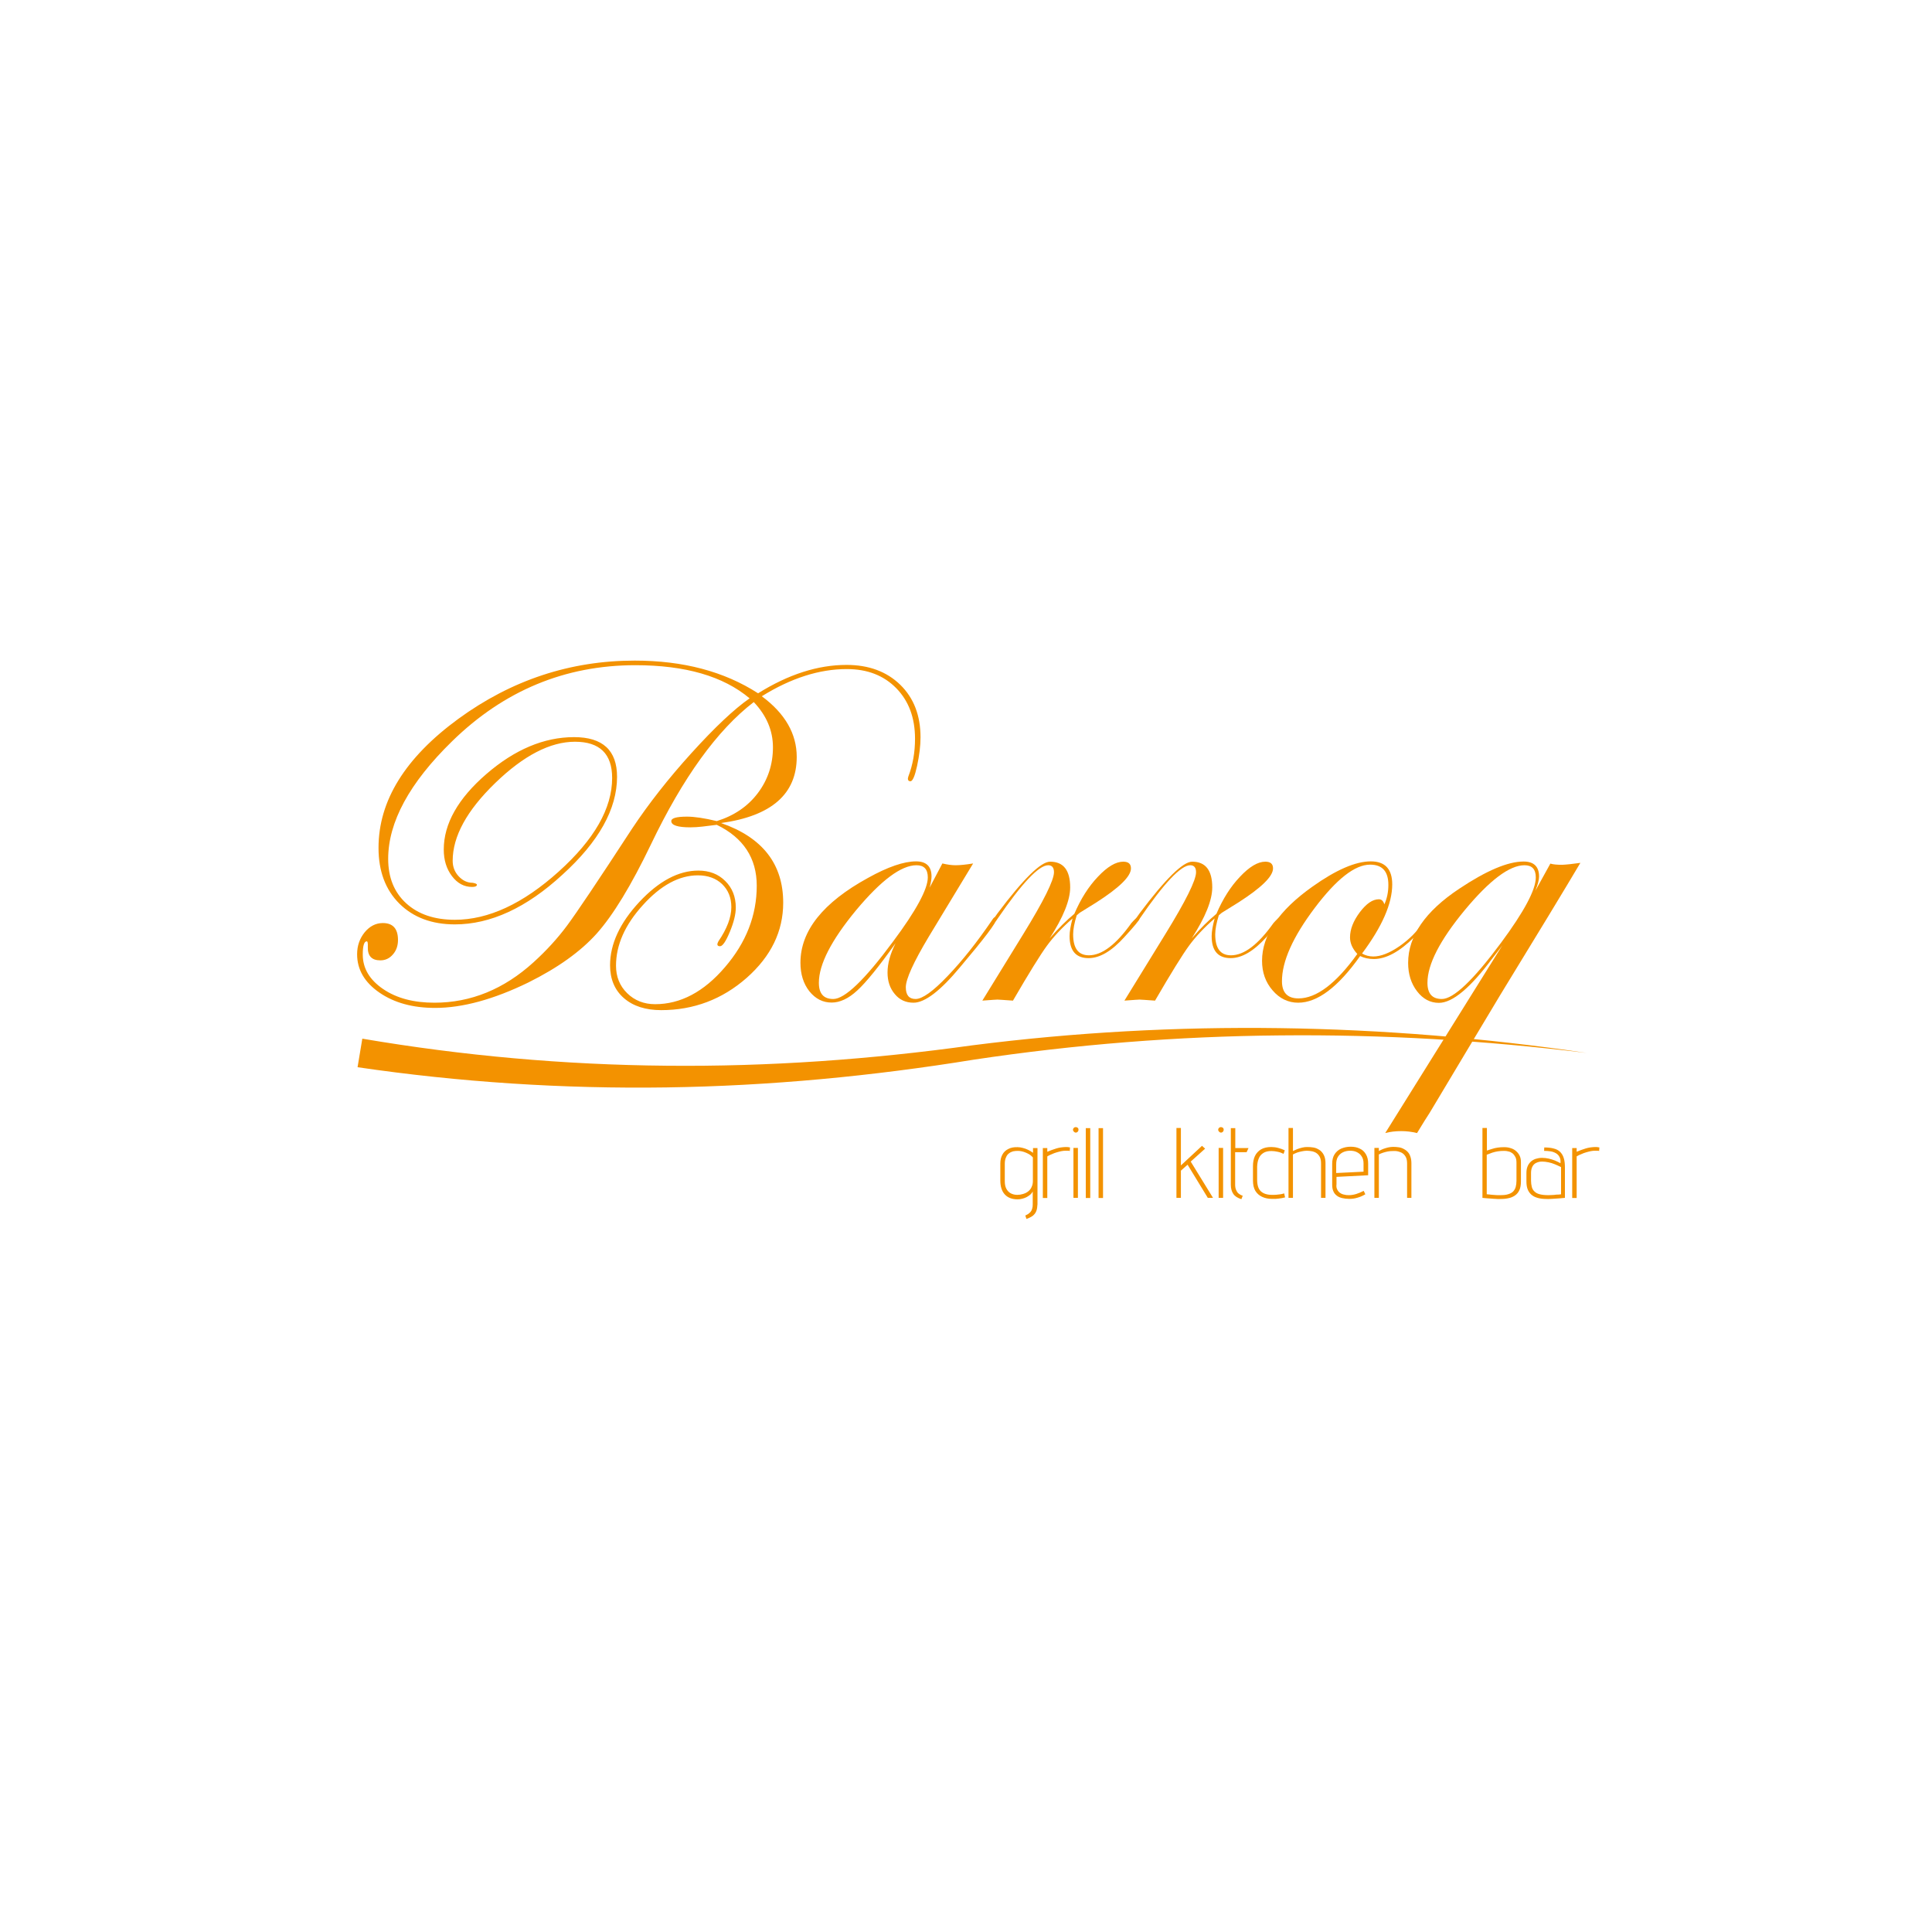 <svg xmlns="http://www.w3.org/2000/svg" xml:space="preserve" id="Ebene_1" width="1300" height="1300" x="0" y="0" style="enable-background:new 0 0 1300 1300" viewBox="0 0 1300 1300">  <style type="text/css">.st0{fill:#f39200}</style>  <g>    <g>      <path d="M619.4 496.1c0 5.8-.8 12.2-2.3 19.2-1.5 6.9-3 10.4-4.5 10.4-1.1 0-1.7-.6-1.7-1.7 0-.3.1-.8.3-1.5 3-7.8 4.5-16.3 4.5-25.4 0-14.1-4.2-25.4-12.6-34-8.4-8.6-19.5-12.9-33.3-12.9-18.5 0-37.6 6.1-57.2 18.3 15.7 11.6 23.5 25.3 23.5 40.8 0 25-17 39.8-50.9 44.5 27.9 9.7 41.8 27.6 41.8 53.6 0 19.3-8.2 36.1-24.6 50.6-16.4 14.4-35.6 21.7-57.5 21.7-10.5 0-18.9-2.7-25.1-8.1-6.2-5.4-9.3-12.8-9.3-22.1 0-14.3 6.6-28.5 19.7-42.6 13.2-14.1 26.4-21.1 39.7-21.1 7.4 0 13.4 2.3 18.1 7 4.7 4.6 7.1 10.6 7.1 17.9 0 4.4-1.3 9.8-4 16.3s-4.9 9.7-6.6 9.7c-1.2 0-1.8-.4-1.8-1.3 0-.4.2-1.1.7-2 5.8-8.5 8.7-16.2 8.7-23 0-6.4-2.1-11.5-6.2-15.5-4.1-3.9-9.6-5.9-16.3-5.9-12.6 0-25 6.7-37 20-12.1 13.3-18.1 26.9-18.1 40.8 0 7.4 2.5 13.6 7.5 18.5s11.3 7.4 18.8 7.4c17.1 0 32.8-8.3 47-24.9 14.3-16.6 21.4-34.9 21.4-54.8 0-18.6-9-32.3-26.9-41l-9.7 1.2c-2.7.3-5.4.5-8.1.5-8.5 0-12.8-1.4-12.8-4.2 0-2 3.5-3 10.6-3 5 0 11.7 1 20 3 11.6-3.6 20.9-9.9 27.6-18.8 6.8-9 10.2-19.3 10.2-30.9 0-11.2-4.3-21.3-12.9-30.4-24.5 18.8-47.6 50.7-69.2 95.8-13.3 27.7-25.5 47.7-36.6 60.1-10.8 12-26 22.9-45.9 32.8-23.4 11.4-44.3 17.1-62.7 17.1-15 0-27.5-3.4-37.5-10.3s-15-15.5-15-25.8c0-5.7 1.7-10.6 5.1-14.8 3.4-4.1 7.5-6.2 12.2-6.2 6.8 0 10.2 3.8 10.2 11.4 0 3.8-1.1 7.1-3.4 9.7-2.3 2.7-5.1 4-8.5 4-5.8 0-8.6-3-8.4-9.1.1-2.5-.1-3.7-.7-3.7-1.8 0-2.7 3-2.7 8.9 0 9.3 4.6 17 13.7 23.2 9.1 6.2 20.6 9.2 34.5 9.2 24.5 0 46.8-9.1 66.7-27.2 8.6-7.8 16.1-16 22.5-24.6 6.4-8.6 21-30.3 43.8-65.3 11.1-16.7 24.4-33.7 40-50.9 15.6-17.2 28.6-29.5 39.1-36.8-17.7-14.9-43.3-22.3-76.9-22.3-47.3 0-88.4 17.1-123.3 51.2-28.7 28-43 54.4-43 79.1 0 12.5 4 22.5 12.1 29.9 8.1 7.4 19 11.1 32.8 11.1 22.5 0 45.8-10.8 69.8-32.4 24-21.6 36-42.6 36-63 0-16.2-8.3-24.4-25-24.4s-34.6 9.3-53.7 27.8-28.6 35.9-28.6 52.3c0 4 1.3 7.5 4 10.4 2.7 2.9 5.8 4.4 9.4 4.4 1.9.3 2.9.8 2.9 1.3 0 1-1.1 1.5-3.2 1.5-5.4 0-9.9-2.4-13.6-7.3-3.7-4.9-5.5-10.8-5.5-17.9 0-17.3 9.6-34.3 28.7-50.8s38.8-24.8 59-24.8c19.3 0 28.9 8.9 28.9 26.7 0 21.7-12.3 43.7-36.8 65.9-24.2 22.3-48.4 33.4-72.3 33.4-15.6 0-28-4.7-37.4-14-9.4-9.4-14-21.9-14-37.5 0-31.7 17.9-60.6 53.7-86.8 35.8-26.1 75.3-39.2 118.7-39.2 32.6 0 60.2 7.3 83 22 20.5-12.8 40.3-19.1 59.5-19.1 15 0 27.1 4.5 36.2 13.4 9.1 8.9 13.6 20.7 13.6 35.3zM670.6 618.2c0 2.4-8.2 13.2-24.6 32.6-13.2 15.9-23.7 23.9-31.3 23.9-5.2 0-9.4-1.9-12.6-5.8-3.3-3.9-4.9-8.7-4.9-14.5 0-6 1.8-12.6 5.4-19.7-11.2 15.7-19.8 26.3-25.7 31.7-5.9 5.5-11.7 8.2-17.3 8.2-5.9 0-10.9-2.5-15-7.6-4-5.1-6-11.5-6-19.2 0-21.5 15.2-40.5 45.5-57.1 13.3-7.4 24.1-11.1 32.3-11.1 6.9 0 10.4 3.4 10.4 10.1 0 1.9-.4 4.4-1.3 7.6l8.6-16.3c3.4.8 6.3 1.2 8.9 1.2 3 0 6.9-.4 11.8-1.2L625 630.2c-10.3 17.2-15.5 28.6-15.5 34.1 0 5.3 2.2 7.9 6.6 7.9 4.5 0 11.7-5.1 21.5-15.4 9.9-10.3 19.9-22.9 30.1-37.9.7-1.1 1.3-1.7 1.8-1.7.8 0 1.1.3 1.1 1zm-46.3-27.8c0-5.5-2.5-8.2-7.6-8.2-10.3 0-23.8 10.1-40.6 30.2-16.7 20.2-25.1 36.5-25.1 48.9 0 7.3 3.2 10.9 9.7 10.9 7.7 0 21.1-12.8 40.1-38.5 15.7-21 23.5-35.5 23.5-43.3z" class="st0"></path>      <path d="M766.7 618.2c0 .9-3.4 5-10.1 12.3-8.5 9.4-16.5 14.2-24.1 14.2-8.5 0-12.8-4.9-12.8-14.8 0-3.1.7-7.1 2-11.9-7.1 6.2-12.8 12.3-17.2 18.3-4.4 6-12.1 18.4-22.9 37-5.9-.4-9.4-.7-10.4-.7-.4 0-3.9.2-10.2.7l27.5-44.7c13.8-22.4 20.7-36.3 20.7-41.7 0-3.1-1.3-4.7-3.9-4.7-6.3 0-17.7 12.1-34.2 36.2-1 1.6-1.9 2.4-2.7 2.4-.5-.1-.7-.4-.7-1 .1-.6.3-1 .7-1.3l3-4.2c17.3-23 29-34.5 35.2-34.5 9 0 13.5 5.8 13.5 17.3 0 8.6-4.6 20-13.8 34.3 5.8-6.7 11.4-12.2 16.6-16.5 4.3-10 9.5-18.3 15.9-25 6.3-6.7 12-10.1 17-10.1 3.5 0 5.2 1.5 5.2 4.5 0 5.4-7.8 13-23.4 23-2.5 1.6-6.2 3.9-11.1 6.9l-2 1.7c-1.6 5.2-2.4 9.4-2.4 12.8 0 9.4 3.5 14.1 10.6 14.1 8.8 0 18.3-7.2 28.6-21.7 2.2-2.5 3.6-3.7 4.2-3.7.8-.2 1.2.1 1.2.8z" class="st0"></path>      <path d="M862.3 618.2c0 .9-3.4 5-10.1 12.3-8.5 9.4-16.5 14.2-24.1 14.2-8.5 0-12.8-4.9-12.8-14.8 0-3.1.7-7.1 2-11.9-7.1 6.2-12.8 12.3-17.2 18.3-4.4 6-12.1 18.4-22.9 37-5.9-.4-9.4-.7-10.4-.7-.4 0-3.9.2-10.2.7l27.5-44.7c13.8-22.4 20.7-36.3 20.7-41.7 0-3.1-1.3-4.7-3.9-4.7-6.3 0-17.7 12.1-34.2 36.2-1 1.6-1.9 2.4-2.7 2.4-.5-.1-.7-.4-.7-1 .1-.6.3-1 .7-1.3l3-4.2c17.3-23 29-34.5 35.2-34.5 9 0 13.5 5.8 13.5 17.3 0 8.6-4.6 20-13.8 34.3 5.8-6.7 11.4-12.2 16.6-16.5 4.3-10 9.5-18.3 15.9-25 6.3-6.7 12-10.1 17-10.1 3.5 0 5.2 1.5 5.2 4.5 0 5.4-7.8 13-23.4 23-2.5 1.6-6.2 3.9-11.1 6.9l-2 1.7c-1.6 5.2-2.4 9.4-2.4 12.8 0 9.4 3.5 14.1 10.6 14.1 8.8 0 18.3-7.2 28.6-21.7 2.2-2.5 3.6-3.7 4.2-3.7.8-.2 1.2.1 1.2.8z" class="st0"></path>      <path d="M961.5 618c0 1.8-3.3 6-9.9 12.6-9.9 9.8-18.9 14.7-27.2 14.7-3.5 0-6.6-.7-9.2-2-14.8 20.9-28.7 31.4-41.7 31.4-6.7 0-12.5-2.8-17.2-8.3-4.8-5.5-7.1-12.2-7.1-19.9 0-17.2 11.3-33.9 33.9-49.9 15.9-11.3 29-17 39.3-17 9.6 0 14.4 5.2 14.4 15.5 0 12.9-6.8 28.4-20.3 46.5 2.2 1.3 4.8 2 7.6 2 5 0 10.9-2.3 17.7-7 6.7-4.7 12.2-10.3 16.5-16.9 1.2-1.6 2.1-2.3 2.7-2.3.3-.1.5.2.5.6zm-27.3-22.6c0-9.1-4.1-13.6-12.3-13.6-10.2 0-22.6 9.7-37.3 29.2s-22 35.9-22 49.2c0 7.7 3.7 11.6 11.1 11.6 12.1 0 25.3-10 39.6-29.9-3.3-3.6-4.9-7.3-4.9-11.1 0-5.5 2.2-11.1 6.6-17 4.4-5.8 8.6-8.7 12.8-8.7 1.8 0 3 1.1 3.7 3.4 1.8-3.9 2.7-8.3 2.7-13.1z" class="st0"></path>      <path d="M1063.4 580.6c-10.6 17.9-28.7 47.7-54.1 89.2-13.6 22.6-29.3 48.9-47.2 78.8-1.9 2.9-4.8 7.5-8.6 13.8-3.7-.9-7.2-1.3-10.6-1.3-3.8 0-7.4.4-10.8 1.3l78.8-126.3c-.5.7-2.6 3.5-6.6 8.6-14.9 20-26.9 30.1-36.1 30.1-5.8 0-10.7-2.6-14.7-7.8-4-5.2-6-11.6-6-19.1 0-18 11.5-34.7 34.4-49.9 18.3-12.2 32.7-18.3 43.3-18.3 6.9 0 10.4 3.4 10.4 10.1 0 2.2-.8 5.4-2.5 9.6l10.1-18.3c2 .6 4.6.8 7.9.8 2.7-.1 6.7-.5 12.3-1.3zm-30 9.8c0-5.5-2.5-8.2-7.6-8.2-10.1 0-23.5 10.1-40.2 30.2-16.7 20.2-25.1 36.5-25.1 48.9 0 7.3 3.2 10.9 9.7 10.9 7.8 0 21.1-12.6 39.8-37.8 15.6-21.1 23.4-35.7 23.4-44z" class="st0"></path>    </g>    <g>      <path d="M243.8 698.9c67.6 11.5 136.1 17.6 204.7 18.2 68.7.7 137.4-4.2 205.6-13.7 137.5-17.6 277-15 413.6 5.1-68.5-8.4-137.5-12.5-206.5-11.8-68.9.6-137.8 6.1-205.8 16.3-68.3 11.1-137.5 17.7-207 18.7-69.4 1-139-3.5-207.8-13.6l3.2-19.2z" class="st0"></path>    </g>    <g>      <path d="M697.3 814.9c-.5 1.3-1.3 2.3-2.4 3.2-1.1.8-2.5 1.5-4.2 2.1l-.8-2.3c.7-.3 1.3-.7 1.9-1 .6-.4 1.1-.9 1.6-1.4.5-.6.9-1.3 1.1-2.1.3-.9.4-1.9.4-3v-8.7c-.4.8-.9 1.5-1.6 2.1-.7.6-1.6 1.2-2.5 1.7-.9.5-1.9.8-3 1.1-1.1.3-2.1.4-3.1.4-3.7 0-6.6-1.1-8.6-3.3-2-2.2-3-5.3-3-9.4v-11.4c0-2.4.5-4.4 1.4-6 .9-1.7 2.2-2.9 4-3.8 1.7-.9 3.8-1.3 6.3-1.2 1.1 0 2.2.2 3.4.5 1.2.3 2.4.7 3.6 1.3 1.2.6 2.3 1.2 3.3 2v-3.2h3v37.8c-.1 1.8-.3 3.4-.8 4.6zM693 777c-.8-.5-1.7-1-2.7-1.4-.9-.4-1.9-.7-2.8-.9-.9-.2-1.8-.3-2.6-.3-1.1 0-2.2.1-3.2.3-1 .3-2 .7-2.8 1.4-.9.6-1.5 1.5-2 2.7-.5 1.1-.8 2.5-.8 4.1v11.8c0 2.1.3 3.8 1 5.1.7 1.4 1.7 2.4 2.9 3.1 1.3.7 2.8 1.1 4.5 1.1 1.3 0 2.6-.2 3.9-.6 1.3-.4 2.4-.9 3.4-1.7 1-.8 1.8-1.7 2.3-2.9.6-1.2.9-2.5.9-4v-16c-.5-.6-1.2-1.2-2-1.8zM718.8 774.3H717c-.9 0-1.9.1-2.9.3-1 .2-2 .5-3.1.8-1.1.3-2.1.7-3.2 1.2-1.1.4-2.1.9-3.1 1.5v28h-3v-33.6h3v2.5c2.1-.9 4.1-1.6 6-2.2 1.9-.6 4-.9 6.3-1 .7 0 1.4 0 1.9.1s.9.2 1.1.2l-.2 2.5c-.1-.2-.4-.3-1-.3zM725.2 758.9c.4.4.5.8.5 1.3s-.2.9-.5 1.3c-.4.4-.8.6-1.3.6s-.9-.2-1.3-.6c-.4-.4-.6-.8-.6-1.3s.2-1 .6-1.3c.4-.4.8-.5 1.3-.5s.9.2 1.3.5zm-2.9 13.5h3V806h-3v-33.6zM730.6 759.1h3v47h-3v-47zM739.2 759.1h3v47h-3v-47z" class="st0"></path>    </g>    <g>      <path d="M816.2 806h-3.5l-13.6-22.3-4.5 4V806h-3v-47h3v25.2l14.2-13.2 2.1 1.9-9.7 8.7 15 24.4zM822.9 758.9c.4.4.5.8.5 1.3s-.2.9-.5 1.3c-.4.4-.8.6-1.3.6s-.9-.2-1.3-.6c-.4-.4-.6-.8-.6-1.3s.2-1 .6-1.3c.4-.4.8-.5 1.3-.5s.9.2 1.3.5zm-2.9 13.5h3V806h-3v-33.6zM831.7 800.6c.4 1 .9 1.8 1.6 2.4s1.7 1.2 2.9 1.6l-.9 2.3c-2.5-.8-4.3-1.9-5.4-3.5-1.1-1.6-1.7-3.6-1.7-6.2v-38.1h3v13.4h8.9l-1.3 2.8h-7.7v21.9c0 1.3.2 2.4.6 3.4zM859.7 775c-1.4-.3-2.8-.5-4.2-.5-2.2 0-4 .4-5.4 1.3-1.4.9-2.5 2.1-3.1 3.7-.7 1.6-1 3.4-1.1 5.5v8.7c0 1.8.2 3.4.6 4.7.4 1.3 1 2.3 1.9 3.2.9.8 1.9 1.4 3.2 1.8 1.3.4 2.7.6 4.4.6 1 0 2 0 3-.1.9-.1 1.8-.2 2.6-.3.8-.1 1.4-.3 1.8-.4.4-.1.7-.2.7-.2l.6 2.7c-1.4.4-2.8.6-4.3.8-1.5.2-3 .3-4.5.2-2.6 0-4.8-.5-6.7-1.4-1.9-.9-3.4-2.2-4.5-4-1.1-1.8-1.6-4.2-1.6-7v-9.6c0-2.6.4-4.9 1.3-6.8.9-1.9 2.3-3.4 4.1-4.5 1.9-1.1 4.2-1.6 6.9-1.6 1.5 0 3.1.2 4.6.6 1.5.4 3 .9 4.5 1.6l-.8 2.4c-1.2-.6-2.5-1.1-4-1.4zM872.9 773.2c1.1-.4 2.1-.7 3.3-1 1.1-.3 2.3-.4 3.4-.4 1.4 0 2.8.1 4 .3 1.3.2 2.4.6 3.4 1.2 1 .5 1.9 1.2 2.6 2.1.7.8 1.3 1.9 1.7 3.1.4 1.2.6 2.7.6 4.3V806h-3v-23c0-1.7-.2-3.1-.7-4.2-.5-1.1-1.2-2-2.1-2.7s-1.9-1.1-3.1-1.4c-1.1-.2-2.4-.4-3.7-.4-1.1 0-2.2.2-3.3.4-1.1.2-2.1.5-3.1.8-1 .4-2 .8-2.9 1.3V806h-3v-47h3v15.5c.9-.4 1.9-.9 2.9-1.3zM899.8 800.4c.4.9 1.1 1.7 1.8 2.2.8.6 1.7 1 2.7 1.2 1 .3 2.1.4 3.3.4 1.7 0 3.4-.3 5-.8s3.3-1.2 5-2.1l1.1 2.3c-1.7 1-3.4 1.8-5.3 2.3-1.9.6-3.7.8-5.5.8-1.7 0-3.2-.2-4.6-.5-1.4-.3-2.7-.8-3.7-1.6-1.1-.8-1.9-1.8-2.4-3-.6-1.3-.8-2.8-.8-4.7v-13.8c0-2.5.5-4.7 1.6-6.4 1.1-1.7 2.6-3 4.4-3.8 1.9-.8 4-1.3 6.4-1.3 2.4 0 4.4.4 6.2 1.3 1.8.8 3.1 2.1 4.1 3.8 1 1.7 1.5 3.7 1.5 6.2v7.9l-21.3 1.1v4.9c-.2 1.6 0 2.7.5 3.6zm16.5-22.2c-.8-1.3-1.8-2.2-3.2-2.9-1.3-.7-2.9-1-4.6-1-1.9 0-3.6.4-5 1.1-1.4.7-2.5 1.8-3.3 3.1-.8 1.4-1.1 3-1.1 5v5.8l18.4-.9v-5.6c0-1.8-.4-3.4-1.2-4.6zM946.1 778.9c-.5-1.1-1.2-2-2.1-2.7-.9-.7-2-1.1-3.1-1.4-1.2-.3-2.4-.4-3.8-.3-1.1 0-2.2.1-3.3.3-1.1.2-2.1.5-3.1.8-1 .3-1.9.7-2.9 1.2V806h-3v-33.6h3v2.1c.9-.5 1.9-1 2.9-1.4 1.1-.4 2.1-.7 3.3-1 1.1-.2 2.2-.4 3.3-.4 1.4 0 2.7.1 4 .3 1.3.2 2.4.6 3.4 1.2 1 .5 1.9 1.2 2.7 2.1.8.9 1.3 1.9 1.7 3.2.4 1.2.6 2.7.6 4.3V806h-2.9v-23c0-1.6-.2-3-.7-4.1z" class="st0"></path>    </g>    <g>      <path d="M1003.9 773.1c1.2-.4 2.4-.7 3.8-.9 1.4-.2 2.8-.3 4.3-.3 1.7 0 3.2.2 4.6.7 1.4.4 2.6 1.1 3.6 2 1 .9 1.8 1.9 2.4 3.2.6 1.3.8 2.7.8 4.3v12.8c0 2.3-.3 4.3-1 5.8-.7 1.6-1.7 2.8-3 3.7-1.3.9-2.9 1.6-4.7 1.9-1.8.4-3.9.5-6.1.5-.6 0-1.3 0-2.3-.1-.9 0-1.9-.1-2.9-.2s-2-.1-2.9-.2c-.9-.1-1.7-.1-2.2-.2-.6 0-.8-.1-.8-.1v-47h3v15.2c1.2-.4 2.3-.8 3.4-1.1zm-2.4 30.6c.5 0 1.2.1 1.9.2.8.1 1.7.1 2.6.2 1 .1 1.9.1 2.9.1 2.4 0 4.3-.1 5.8-.6 1.5-.4 2.7-1.1 3.5-1.9.8-.9 1.4-1.9 1.7-3.1.3-1.2.5-2.5.5-4v-12.3c0-1.5-.2-2.7-.7-3.7-.5-1-1.1-1.8-1.9-2.5-.8-.6-1.7-1.1-2.7-1.3-1-.3-2-.4-3-.4-1.5 0-2.9.1-4.2.3-1.3.2-2.6.5-3.8.9-1.2.4-2.5.9-3.7 1.4v26.6c.3 0 .6 0 1.1.1zM1049.3 778.4c-.6-1.1-1.4-1.9-2.5-2.5-1.1-.6-2.2-1-3.6-1.2-1.3-.2-2.7-.3-4.2-.3l.1-2.3c2.4 0 4.5.2 6.3.7 1.8.4 3.2 1.2 4.3 2.2 1.1 1.1 2 2.5 2.5 4.2.6 1.8.8 4 .8 6.6V806s-.2 0-.8.1c-.6 0-1.3.1-2.2.2-.9.1-1.9.1-2.9.2s-2 .1-3 .2c-.9 0-1.7.1-2.3.1-2.2 0-4.3-.1-6.1-.5-1.8-.4-3.4-1-4.6-1.9-1.3-.9-2.3-2.2-3-3.7-.7-1.6-1-3.5-1-5.8v-5.6c0-1.6.2-3 .7-4.3.5-1.3 1.2-2.3 2.1-3.2.9-.9 2-1.5 3.3-2 1.3-.4 2.7-.7 4.4-.7 1.6 0 3.1.2 4.5.5s2.8.8 4.2 1.3c1.4.6 2.6 1.2 3.7 1.8.2-1.8-.1-3.3-.7-4.3zm-3.1 5c-1.4-.6-2.8-1-4.2-1.3-1.4-.3-2.9-.5-4.4-.5-1 0-1.9.1-2.8.4-.9.3-1.7.7-2.4 1.3-.7.6-1.2 1.4-1.6 2.4-.4 1-.6 2.2-.6 3.6v5.2c0 1.5.2 2.8.5 4.1.3 1.2.9 2.3 1.8 3.1.9.9 2 1.5 3.6 1.9 1.5.4 3.5.6 5.9.6.8 0 1.5-.1 2.4-.1s1.6-.1 2.3-.2c.7-.1 1.4-.1 1.9-.1.6 0 1.2-.1 1.8-.2v-18.3c-1.5-.7-2.9-1.4-4.2-1.9zM1075 774.3h-1.8c-.9 0-1.9.1-2.9.3-1 .2-2 .5-3.1.8-1.1.3-2.1.7-3.2 1.2-1.1.4-2.1.9-3.1 1.5v28h-3v-33.6h3v2.5c2.1-.9 4.1-1.6 6-2.2 1.9-.6 4-.9 6.3-1 .7 0 1.4 0 1.9.1s.9.2 1.1.2l-.2 2.5c0-.2-.4-.3-1-.3z" class="st0"></path>    </g>  </g></svg>